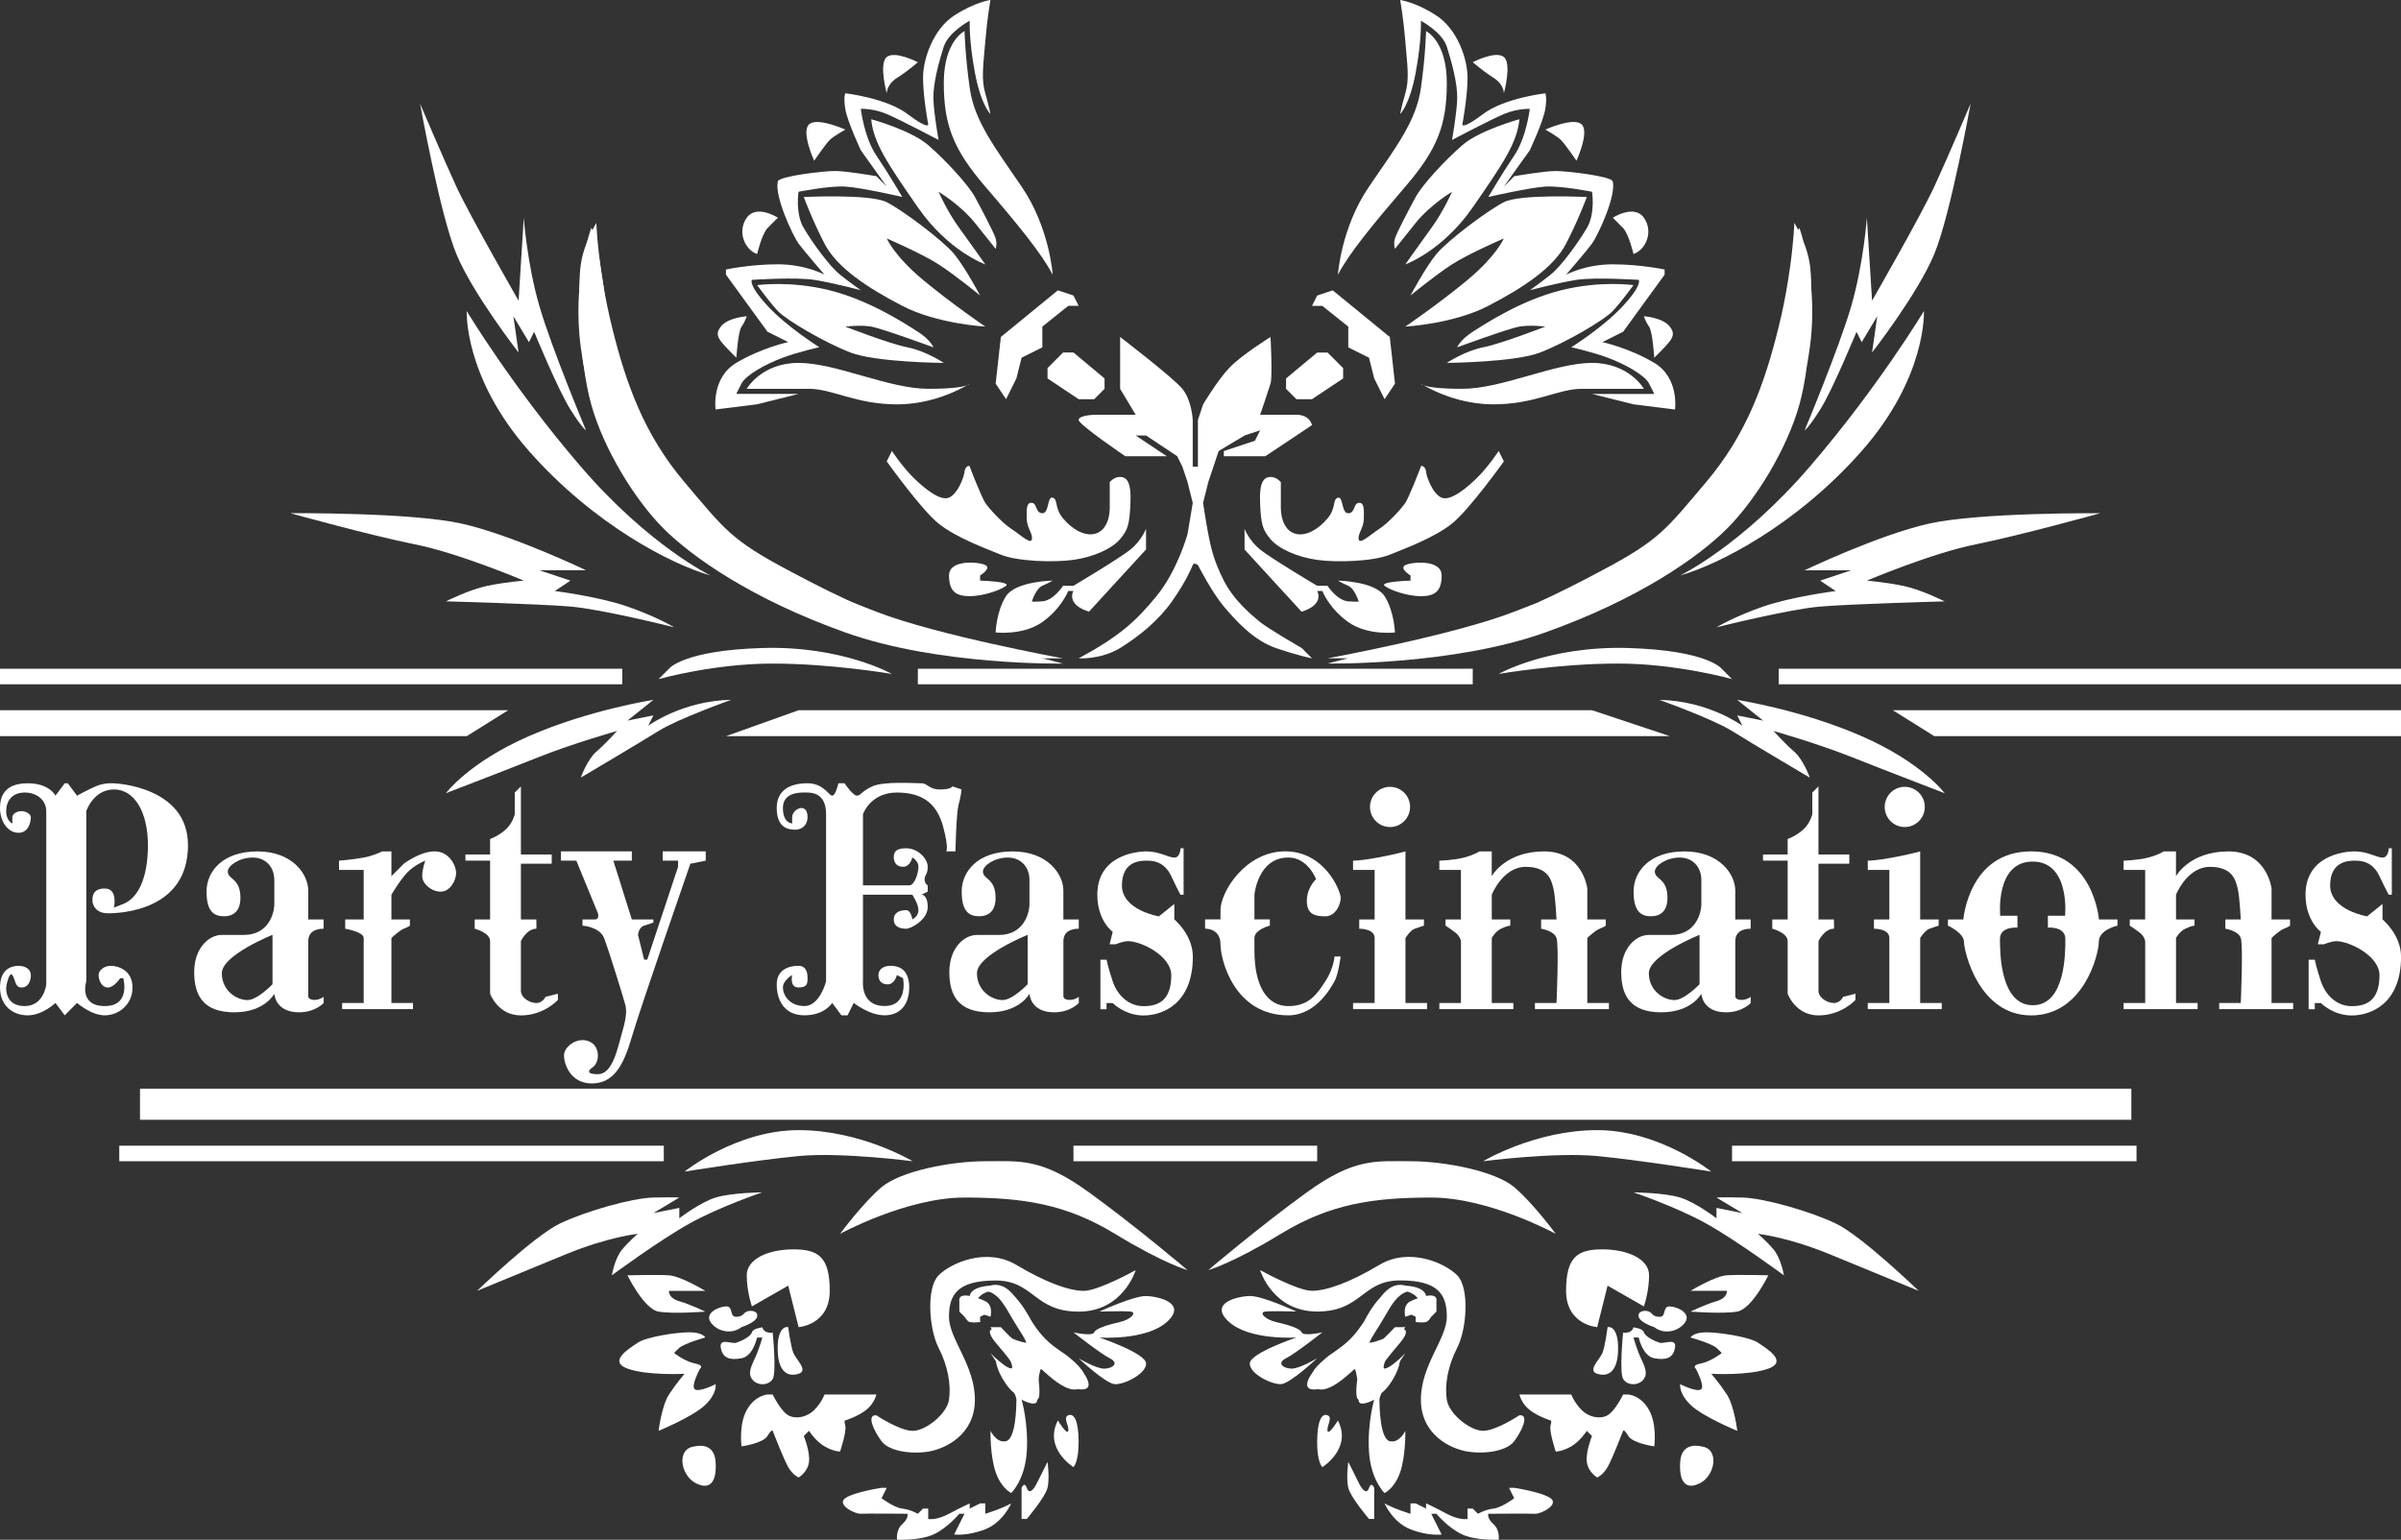 <?xml version="1.0" encoding="utf-8"?>
<!-- Generator: Adobe Illustrator 28.0.0, SVG Export Plug-In . SVG Version: 6.00 Build 0)  -->
<svg version="1.1" id="Layer_1" xmlns="http://www.w3.org/2000/svg" xmlns:xlink="http://www.w3.org/1999/xlink" x="0px" y="0px"
	 viewBox="0 0 800 513.2" style="enable-background:new 0 0 800 513.2;" xml:space="preserve">
<rect x="0" y="0" width="800" height="513.2" fill="#333333" stroke="none"/>
<style type="text/css">
	.st0{fill:#FFFFFF;}
</style>
<g>
	<g id="bottom_flower">
		<g id="Shape_43">
			<path class="st0" d="M266.09,376.67c-20.78,0-38.01,13.82-38.01,13.82s23.73-3.82,38.01-5.18c14.28-1.36,38.01,1.73,38.01,1.73
				S286.87,376.67,266.09,376.67z"/>
		</g>
		<g id="Shape_44">
			<path class="st0" d="M238.44,399.14c-5.23,1.62-12.1,6.91-12.1,6.91v-3.46l-8.64,1.73l8.64-5.18c0,0-1.47-0.17-8.64,0
				c-7.17,0.17-22.46,4.52-31.1,8.64c-8.64,4.11-27.65,22.46-27.65,22.46s14.96-6.16,29.37-12.1c14.41-5.94,24.19-6.91,24.19-6.91
				s-2.64,2.19-5.18,5.18s-3.46,8.64-3.46,8.64s15.76-11.63,25.92-17.28c10.16-5.64,24.19-10.37,24.19-10.37
				S243.68,397.52,238.44,399.14z"/>
		</g>
		<g id="Shape_45">
			<path class="st0" d="M264.36,416.41c-8.21,0-15.55,3.11-15.55,8.64c0,5.53,1.73,10.37,1.73,10.37l12.09-6.91l3.46,13.82
				c0,0,10.37-0.7,10.37-12.1S272.58,416.41,264.36,416.41z"/>
		</g>
		<g id="Shape_46">
			<path class="st0" d="M222.89,430.24h12.1c0,0-8.12-4.93-12.1-5.18c-3.97-0.25-13.82,0-13.82,0s5.46,11.25,10.37,12.1
				c4.9,0.85,15.55,0,15.55,0s-4.82-2.34-8.64-3.46C222.53,432.58,222.89,430.24,222.89,430.24z"/>
		</g>
		<g id="Shape_47">
			<path class="st0" d="M238.44,461.34c0,0-5.42,2.76-6.91,1.73c-1.49-1.04,1.73-6.91,1.73-6.91s1.55-1.11-1.73-1.73
				c-3.28-0.61-6.91-3.46-6.91-3.46s0.04-0.21,1.73-1.73c1.69-1.52,8.64-3.46,8.64-3.46s-0.77-1.7-5.18-1.73
				c-4.41-0.03-14.41,1.52-17.28,3.46s-10.07,6.23-3.46,8.64c6.62,2.41,19.01,1.73,19.01,1.73s-2.72,3.13-5.18,6.91
				c-2.46,3.78-3.46,12.1-3.46,12.1s11.49-4.72,15.55-8.64C239.05,464.33,238.44,461.34,238.44,461.34z"/>
		</g>
		<g id="Shape_48">
			<path class="st0" d="M238.44,487.26c-0.45-7.02-6.91-5.18-6.91-5.18c-6.27,0.6-4.78,9.41,0,12.09
				C236.32,496.85,238.9,494.27,238.44,487.26z"/>
		</g>
		<g id="Shape_49">
			<path class="st0" d="M274.73,464.79c0,0-1.05,2.79-3.46,5.18c-2.4,2.39-6.11,3.16-8.64,1.73c-2.53-1.43-5.18-6.91-5.18-6.91
				h-1.73c0,0-4.17,0.21-6.91,5.18s-1.73,12.1-1.73,12.1s7.14-0.99,8.64-3.46c1.5-2.47,1.73-1.73,1.73-1.73s3.63,9.39,5.18,12.1
				c1.56,2.7,3.46,3.46,3.46,3.46s3.04-1.75,3.46-5.18c0.42-3.44-1.73-8.64-1.73-8.64l1.73-1.73c0,0,2.18,3.44,5.18,5.18
				c3,1.75,5.18,1.73,5.18,1.73s2.25-6.74,1.73-8.64c-0.52-1.9,0-1.73,0-1.73s4.09-1.26,6.91-3.46c2.82-2.19,3.46-5.18,3.46-5.18
				H274.73z"/>
		</g>
		<g id="Shape_50">
			<path class="st0" d="M264.36,450.97c-0.91-2.17-1.73-8.64-1.73-8.64c-1.97-0.35-3.86,2.11-3.46,8.64
				c0.4,6.52,3.54,7.97,6.91,6.91C269.46,456.82,265.27,453.15,264.36,450.97z"/>
		</g>
		<g id="Shape_51">
			<path class="st0" d="M253.99,442.35c0-0.01,0.01-0.01,0.01-0.02C253.98,442.3,253.98,442.32,253.99,442.35z M257.45,444.06
				c0,0-0.18,0.39-1.73,0c-1.32-0.33-1.71-1.5-1.74-1.71c-0.12,0.19-3,0.29-3.45,1.71c-0.46,1.47-3.59,2.94-5.18,3.46
				c-1.59,0.52-5.83-1.79-5.18,1.73c0.65,3.52,3.06,4.13,6.91,3.46c3.85-0.68,5.18-6.91,5.18-6.91H254c0,0-0.56,2.14-1.73,5.18
				c-1.17,3.05-3.47,6.23-1.73,8.64c1.74,2.41,5.57,2.23,6.91,0C258.8,457.38,257.45,444.06,257.45,444.06z"/>
		</g>
		<g id="Shape_52">
			<path class="st0" d="M248.81,437.15c-1.29,0.57-0.99,1.61-3.46,1.73c-2.47,0.12-0.85-3.55-3.46-3.46
				c-2.61,0.1-7.06,2.27-5.18,5.18c1.88,2.91,6.77,4.51,10.37,1.73c0,0,4.71-1.49,5.18-3.46S250.1,436.58,248.81,437.15z"/>
		</g>
		<g id="Shape_53">
			<path class="st0" d="M362.85,397.41c-15.92-11.53-22.86-10.37-34.56-10.37c-11.69,0-28.29,3.35-34.56,8.64
				c-6.26,5.29-13.82,15.55-13.82,15.55s22.1-12.09,41.47-12.09c19.36,0,33.76,2.13,50.11,12.09c16.34,9.96,24.19,12.1,24.19,12.1
				S378.77,408.94,362.85,397.41z"/>
		</g>
		<g id="Shape_54">
			<path class="st0" d="M361.12,430.24c-4.83,0-12.53-2.71-22.46-8.64c-9.93-5.93-21.76-0.71-25.92,3.46
				c-4.16,4.16-3.24,17.87,0,24.19c3.24,6.32,4.16,12.55,3.46,17.28c-0.7,4.73-7.75,10.37-12.1,10.37s-12.1-5.18-12.1-5.18
				c-3.47-0.3-0.76,5.33,1.73,8.64c2.49,3.31,9.73,4.39,15.55,3.46c5.82-0.93,15.55-5.71,15.55-17.28c0-11.57-8.64-20.28-8.64-27.65
				c0-7.37,2.82-12.1,15.55-12.1c12.74,0,12.77,10.37,27.65,10.37s19.01-13.82,19.01-13.82S365.95,430.24,361.12,430.24z"/>
		</g>
		<g id="Shape_55">
			<path class="st0" d="M328.29,433.69c-2.79-1.33-7.73-3.02-8.64,0v3.46l1.73,1.73l1.73,1.73h3.46l-1.73-3.46l5.18,1.73
				C330.02,438.88,331.08,435.02,328.29,433.69z"/>
		</g>
		<g id="Shape_56">
			<path class="st0" d="M354.21,450.97c-2.99-2.22-6.07-3.82-10.37-10.37c-4.3-6.55-6.72-10.96-10.37-12.09
				c-3.65-1.14-6.91,1.73-6.91,1.73c5.13-0.6,7.69,3.94,10.37,8.64c2.68,4.7,6.08,8.88,5.18,10.37c-0.89,1.49-8.64-6.91-8.64-6.91
				h-3.46c0,0,2.12,3.46,3.46,5.18c1.33,1.72,4.85,8.54,3.46,8.64c-1.4,0.1-5.18-3.46-5.18-3.46s-0.21,3.36,3.46,8.64
				c3.66,5.28,8.71,5.73,10.37,5.18c1.66-0.55,0.15-8.66,0-10.37c-0.15-1.71,1.66,0.66,5.18,3.46c3.52,2.8,8.1,5.35,10.37,1.73
				C363.39,457.72,357.2,453.19,354.21,450.97z"/>
		</g>
		<g id="Shape_57">
			<path class="st0" d="M381.86,431.97c-4.17-0.09-15.55,5.18-15.55,5.18s8.1-0.26,10.37,0c2.27,0.26,0.14,2.61-3.46,3.46
				c-3.6,0.85-8.02,2.02-8.64,3.46c-0.62,1.44-6.91,0-6.91,0s8.89,7.02,12.1,8.64c3.21,1.62,1.02,3.36-1.73,3.46
				c-2.75,0.1-8.64-3.46-8.64-3.46s8.97,8.49,12.1,8.64c3.12,0.15,10.46-3.47,10.37-6.91c-0.09-3.44-15.55-8.64-15.55-8.64
				s15.49,1.06,22.46-5.18C395.74,434.36,386.02,432.06,381.86,431.97z"/>
		</g>
		<g id="Shape_58">
			<path class="st0" d="M354.21,450.97c-4.56-2.76-8.18-6.2-10.37-10.37c-2.19-4.17-6.89-12.48-13.82-12.09
				c-6.93,0.38-6.91,3.46-6.91,3.46s-3.87-1.02-3.46,1.73c0.42,2.74,1.97,6.55,3.46,6.91s3.46,0,3.46,0v-1.73l3.46-1.73l-5.18-3.46
				l1.73-1.73c0,0,3.72-3.57,6.91,0c3.19,3.57,9.86,15.46,8.64,15.55c-1.22,0.09-5.95-1.42-8.64-3.46s-5.74-1.31-1.73,3.46
				c4.02,4.77,7.71,9.04,5.18,8.64c-2.52-0.4-6.91-5.18-6.91-5.18s8.67,12.89,8.64,15.55c-0.03,2.66-0.24,13.06-3.46,13.82
				c-3.21,0.76-5.18-3.46-5.18-3.46s-0.18,8.33,1.73,13.82s5.18,6.91,5.18,6.91s4.59-4.34,5.18-13.82
				c0.59-9.48-1.73-17.28-1.73-17.28s5.33,2.92,5.18,0c-0.15-2.92,0.74-11.63,1.73-10.37c0.99,1.26,9,7.58,13.82,6.91
				S358.77,453.74,354.21,450.97z"/>
		</g>
		<g id="Shape_59">
			<path class="st0" d="M355.94,471.71c-1.86,0.71,0.35,3.52,0,5.18c-0.35,1.67-3.46-3.46-3.46-3.46
				c-4.83,9.36,5.18,15.55,5.18,15.55s1.79-1.54,1.73-8.64C359.33,473.24,357.8,471,355.94,471.71z"/>
		</g>
		<g id="Shape_60">
			<path class="st0" d="M349.03,487.26c0,0-2.25,4.43-3.46,6.91c-1.2,2.49-2.69,3.99-3.46,1.73c-0.77-2.26-1.73,0-1.73,0v10.37h1.73
				c0,0,6.14-7.2,6.91-10.37C349.8,492.73,349.03,487.26,349.03,487.26z"/>
		</g>
		<g id="Shape_61">
			<path class="st0" d="M328.29,504.54v-3.46h-1.73l-3.46,1.73v-1.73c0,0-2.59,1.16-6.91,3.46c-4.32,2.3-6.91,1.73-6.91,1.73v-3.46
				h-1.73l-1.73,1.73c0,0-2.36-1.39-5.18-1.73c-2.82-0.34-6.91-3.46-6.91-3.46l1.73-3.46h-1.73c0,0-9.13,1.36-12.1,3.46
				c-2.96,2.09,3.11,5.3,5.18,5.18c2.07-0.12,15.55,0,15.55,0s0.49,1.48-1.73,3.46s-1.73,5.18-1.73,5.18s7.42,0.38,12.1-1.73
				c4.68-2.11,8.64-6.91,8.64-6.91h1.73l-3.46,6.91c0,0,4.41,0.6,10.37-1.73c5.96-2.33,8.64-8.64,8.64-8.64
				C333.76,502.89,328.29,504.54,328.29,504.54z"/>
		</g>
		<g id="Right_Flower">
			<path class="st0" d="M532.18,385.31c14.28,1.36,38.01,5.18,38.01,5.18s-17.23-13.82-38.01-13.82
				c-20.78,0-38.01,10.37-38.01,10.37S517.9,383.95,532.18,385.31z M639.31,430.24c0,0-19.01-18.35-27.65-22.46
				c-8.64-4.11-23.93-8.47-31.1-8.64c-7.17-0.17-8.64,0-8.64,0l8.64,5.18l-8.64-1.73v3.46c0,0-6.86-5.29-12.1-6.91
				c-5.23-1.62-15.55-1.73-15.55-1.73s14.03,4.72,24.19,10.37c10.16,5.64,25.92,17.28,25.92,17.28s-0.91-5.64-3.46-8.64
				s-5.18-5.18-5.18-5.18s9.78,0.97,24.19,6.91C624.35,424.08,639.31,430.24,639.31,430.24z M533.91,416.41
				c-8.21,0-12.1,2.43-12.1,13.82s10.37,12.1,10.37,12.1l3.46-13.82l12.09,6.91c0,0,1.73-4.83,1.73-10.37
				C549.46,419.52,542.12,416.41,533.91,416.41z M571.92,433.69c-3.81,1.12-8.64,3.46-8.64,3.46s10.65,0.85,15.55,0
				c4.9-0.85,10.37-12.1,10.37-12.1s-9.85-0.25-13.82,0c-3.97,0.25-12.1,5.18-12.1,5.18h12.1
				C575.38,430.24,575.74,432.58,571.92,433.69z M585.75,447.52c-2.87-1.93-12.87-3.48-17.28-3.46c-4.41,0.03-5.18,1.73-5.18,1.73
				s6.95,1.94,8.64,3.46c1.69,1.52,1.73,1.73,1.73,1.73s-3.63,2.84-6.91,3.46c-3.28,0.61-1.73,1.73-1.73,1.73s3.22,5.88,1.73,6.91
				s-6.91-1.73-6.91-1.73s-0.6,2.99,3.46,6.91c4.06,3.92,15.55,8.64,15.55,8.64s-0.99-8.32-3.46-12.1
				c-2.46-3.78-5.18-6.91-5.18-6.91s12.39,0.68,19.01-1.73S588.62,449.45,585.75,447.52z M566.74,482.07c0,0-6.46-1.83-6.91,5.18
				c-0.45,7.02,2.13,9.59,6.91,6.91C571.52,491.49,573.01,482.67,566.74,482.07z M542.55,464.79h-1.73c0,0-2.66,5.48-5.18,6.91
				c-2.53,1.43-6.24,0.66-8.64-1.73c-2.4-2.39-3.46-5.18-3.46-5.18h-17.28c0,0,0.63,2.99,3.46,5.18c2.82,2.19,6.91,3.46,6.91,3.46
				s0.52-0.17,0,1.73c-0.52,1.9,1.73,8.64,1.73,8.64s2.18,0.02,5.18-1.73c3-1.75,5.18-5.18,5.18-5.18l1.73,1.73
				c0,0-2.15,5.2-1.73,8.64c0.42,3.44,3.46,5.18,3.46,5.18s1.9-0.76,3.46-3.46c1.55-2.7,5.18-12.1,5.18-12.1s0.23-0.74,1.73,1.73
				c1.5,2.47,8.64,3.46,8.64,3.46s1.02-7.12-1.73-12.1C546.72,465,542.55,464.79,542.55,464.79z M535.64,442.33
				c0,0-0.82,6.47-1.73,8.64c-0.91,2.17-5.1,5.85-1.73,6.91c3.37,1.06,6.51-0.39,6.91-6.91
				C539.5,444.45,537.61,441.98,535.64,442.33z M544.28,442.33c0,0.01,0.01,0.01,0.01,0.02
				C544.29,442.32,544.29,442.3,544.28,442.33z M552.92,447.52c-1.59-0.52-4.72-1.99-5.18-3.46c-0.45-1.42-3.32-1.52-3.45-1.71
				c-0.03,0.21-0.42,1.38-1.74,1.71c-1.54,0.39-1.73,0-1.73,0s-1.34,13.32,0,15.55c1.34,2.23,5.17,2.41,6.91,0
				c1.74-2.41-0.56-5.59-1.73-8.64c-1.17-3.05-1.73-5.18-1.73-5.18H546c0,0,1.33,6.23,5.18,6.91c3.85,0.68,6.26,0.07,6.91-3.46
				C558.75,445.72,554.51,448.03,552.92,447.52z M546,438.88c0.48,1.97,5.18,3.46,5.18,3.46c3.6,2.78,8.49,1.19,10.37-1.73
				c1.88-2.91-2.57-5.09-5.18-5.18c-2.61-0.1-0.99,3.58-3.46,3.46c-2.47-0.12-2.17-1.16-3.46-1.73
				C548.17,436.58,545.53,436.91,546,438.88z M476.89,399.14c19.36,0,41.47,12.09,41.47,12.09s-7.56-10.26-13.82-15.55
				c-6.26-5.29-22.86-8.64-34.56-8.64c-11.69,0-18.64-1.16-34.56,10.37c-15.92,11.53-32.83,25.92-32.83,25.92s7.85-2.13,24.19-12.1
				S457.53,399.14,476.89,399.14z M488.98,483.8c5.82,0.93,13.06-0.14,15.55-3.46c2.49-3.31,5.2-8.94,1.73-8.64
				c0,0-7.75,5.18-12.1,5.18s-11.39-5.64-12.1-10.37s0.22-10.96,3.46-17.28c3.24-6.32,4.16-20.03,0-24.19
				c-4.16-4.16-15.98-9.39-25.92-3.46c-9.93,5.93-17.63,8.64-22.46,8.64c-4.83,0-17.28-6.91-17.28-6.91s4.13,13.82,19.01,13.82
				c14.88,0,14.91-10.37,27.65-10.37c12.74,0,15.55,4.73,15.55,12.1c0,7.37-8.64,16.08-8.64,27.65
				C473.43,478.09,483.17,482.87,488.98,483.8z M430.24,456.16c-2.75-0.1-4.94-1.83-1.73-3.46c3.21-1.62,12.1-8.64,12.1-8.64
				s-6.29,1.44-6.91,0c-0.62-1.44-5.04-2.61-8.64-3.46c-3.6-0.85-5.73-3.2-3.46-3.46c2.27-0.26,10.37,0,10.37,0
				s-11.38-5.28-15.55-5.18c-4.17,0.09-13.88,2.39-6.91,8.64c6.97,6.25,22.46,5.18,22.46,5.18s-15.46,5.2-15.55,8.64
				c-0.09,3.44,7.24,7.06,10.37,6.91c3.12-0.15,12.09-8.64,12.09-8.64S432.98,456.25,430.24,456.16z M466.52,490.71
				c1.9-5.49,1.73-13.82,1.73-13.82s-1.97,4.22-5.18,3.46c-3.21-0.76-3.43-11.16-3.46-13.82c0-0.46,0.26-1.24,0.69-2.21
				c0.96-0.76,1.9-1.73,2.77-2.98c2.47-3.56,3.18-6.24,3.38-7.61c1.05-1.64,1.8-2.75,1.8-2.75s-0.72,0.78-1.73,1.73v0
				c0,0-1.35,1.26-2.73,2.26c-0.87,0.61-1.74,1.08-2.45,1.19c-0.54-0.04-0.35-1.07,0.16-2.42c1.11-1.61,3.02-3.85,5.02-6.22
				c2.34-2.78,2.27-4.18,1.28-4.46c0.27-0.44,0.45-0.72,0.45-0.72h-3.46c0,0-1.81,1.96-3.77,3.82c-2,0.85-3.94,1.37-4.75,1.37
				c0.76-2.03,3.11-5.19,5.07-8.64c2.13-3.75,4.19-7.38,7.53-8.4c1.63,0.34,2.83,1.49,2.83,1.49l0.72,0.72
				c-0.89,0.3-1.74,0.66-2.45,1c-2.79,1.33-1.73,5.18-1.73,5.18l2.07-0.69l1.38,0.69v1.73c0,0,1.97,0.36,3.46,0
				c0.57-0.14,1.14-0.77,1.66-1.66l0.07-0.07l1.73-1.73v-3.46c0.42-2.74-3.46-1.73-3.46-1.73s0.01-3-6.69-3.44
				c-1.08-0.31-2.36-0.43-3.68-0.02c-1.85,0.58-3.38,2-5.01,4.11c-2.43,2.59-4.23,5.84-5.36,7.99c-4.3,6.55-7.38,8.15-10.37,10.37
				c-1,0.61-2.13,1.5-3.23,2.53c-1.4,1.2-2.74,2.57-3.51,3.97c-1.94,2.72-2.69,5.25-0.17,5.6c0.64,0.09,1.34,0.05,2.07-0.08
				c2.41,0.69,5.65-1.27,8.3-3.38c1.72-1.37,3.04-2.64,3.91-3.37c0.31,0.5,0.59,1.82,0.82,3.4c-0.36,2.92-0.63,6.52,0.46,6.88
				c-0.15,2.92,5.18,0,5.18,0s-2.32,7.8-1.73,17.28c0.59,9.48,5.18,13.82,5.18,13.82S464.62,496.2,466.52,490.71z M442.33,476.89
				c-0.35-1.67,1.86-4.47,0-5.18c-1.86-0.71-3.39,1.54-3.46,8.64c-0.07,7.1,1.73,8.64,1.73,8.64s10.01-6.19,5.18-15.55
				C445.79,473.43,442.68,478.56,442.33,476.89z M456.16,495.9c-0.77,2.26-2.25,0.76-3.46-1.73c-1.2-2.49-3.46-6.91-3.46-6.91
				s-0.77,5.47,0,8.64c0.77,3.17,6.91,10.37,6.91,10.37h1.73V495.9C457.88,495.9,456.92,493.64,456.16,495.9z M516.63,499.35
				c-2.96-2.09-12.1-3.46-12.1-3.46h-1.73l1.73,3.46c0,0-4.09,3.12-6.91,3.46c-2.82,0.34-5.18,1.73-5.18,1.73l-1.73-1.73h-1.73v3.46
				c0,0-2.59,0.57-6.91-1.73c-4.32-2.3-6.91-3.46-6.91-3.46v1.73l-3.46-1.73h-1.73v3.46c0,0-5.47-1.64-8.64-3.46
				c0,0,2.68,6.31,8.64,8.64c5.96,2.33,10.37,1.73,10.37,1.73l-3.46-6.91h1.73c0,0,3.96,4.8,8.64,6.91
				c4.68,2.11,12.1,1.73,12.1,1.73s0.49-3.2-1.73-5.18s-1.73-3.46-1.73-3.46s13.48-0.12,15.55,0
				C513.52,504.65,519.59,501.45,516.63,499.35z"/>
		</g>
		<g id="Bottom_Bar">
			<rect x="46.65" y="362.85" class="st0" width="663.5" height="10.37"/>
		</g>
		<g id="Bar">
			<rect x="357.67" y="381.86" class="st0" width="81.21" height="5.18"/>
		</g>
		<g id="Bar_1_">
			<rect x="39.74" y="381.86" class="st0" width="181.43" height="5.18"/>
		</g>
		<g id="Bar_2_">
			<rect x="577.11" y="381.86" class="st0" width="134.77" height="5.18"/>
		</g>
	</g>
	<g id="Party_Fascinations_1_">
		<g id="s">
			<path class="st0" d="M793.84,306.45v-5.16l-5.13,4.13c0,0-12.32-2.03-12.32-10.31c0-8.28,6.43-8.25,8.22-8.25
				c1.78,0,5.8,0.02,8.22,5.16c2.41,5.14,3.08,6.19,3.08,6.19h1.03v-15.47h-1.03c0,0-0.06,3.09-2.05,3.09s-4.97-2.06-9.24-2.06
				c-4.27,0-16.43,1.77-16.43,14.44c0,8.75,5.13,12.38,5.13,12.38l-1.03,4.13h2.05c0,0,2.41-1.03,4.11-1.03
				c4.36,0,14.38,4.91,14.38,11.35c0,8.27-4.11,10.31-9.24,10.31c-5.13,0-8.77-3.81-10.27-8.25c-1.5-4.45-2.05-7.22-2.05-7.22h-2.05
				v16.5h2.05v-2.06h2.05c0,0,4.01,4.13,10.27,4.13c6.26,0,16.43-3.8,16.43-19.6C800,311.46,793.84,306.45,793.84,306.45z"/>
		</g>
		<g id="n">
			<path class="st0" d="M756.87,334.3v-21.66c0,0,2.36-2.37,4.11-3.09s2.05-1.03,2.05-1.03v-2.06h-6.16v-10.31
				c0,0-1.39-12.38-14.38-12.38c-12.98,0-17.46,8.25-17.46,8.25v-8.25h-4.11c0,0-1.71,1.17-5.13,2.06
				c-3.42,0.89-8.22,1.03-8.22,1.03v3.09h7.19v16.5h-5.13v2.06c0,0,3.28,2.13,4.11,3.09c0.82,0.97,1.03,2.06,1.03,2.06v20.63h-7.19
				v2.06h24.65v-2.06h-7.19v-21.66c0,0,1.12-2.13,3.08-3.09c1.96-0.97,3.08-1.03,3.08-1.03v-2.06h-6.16v-8.25
				c0,0,3.66-9.28,11.3-9.28c7.63,0,8.58,4.57,9.24,7.22c0.67,2.65,1.03,10.31,1.03,10.31h-5.13v3.09c0,0,4.28,0.63,5.13,3.09
				c0.86,2.46,0,21.66,0,21.66h-7.19v2.06h24.65v-2.06H756.87z"/>
		</g>
		<path id="o" class="st0" d="M699.36,306.45c0,0-1.77-22.69-22.59-22.69s-22.59,22.69-22.59,22.69h-5.14v2.06
			c0,0,5.36,2.42,5.36,5.48c0,3.06,4.88,24.44,22.37,24.44c17.49,0,22.54-20.36,22.54-24.49c0-4.13,6.22-5.42,6.22-5.42v-2.06
			H699.36z M677.33,335.04c-10.95,0-10.95-17.81-10.95-22.09c0-4.28,5.82-3.78,5.82-3.78v-3.95h-5.74c0,0-1.76-18.06,10.81-18.06
			c12.58,0,10.81,18.06,10.81,18.06h-5.74v3.95c0,0,5.82-0.5,5.82,3.78C688.18,317.23,688.28,335.04,677.33,335.04z"/>
		<g id="i_3_">
			<g id="i">
				<path class="st0" d="M639.79,334.3v-21.66c0,0,1.57-2.54,3.08-3.09c1.51-0.56,3.08-1.03,3.08-1.03v-2.06h-6.16v-22.69
					c0,0-3.58,1.01-9.24,2.06s-8.22,1.03-8.22,1.03v3.09h7.19v16.5h-5.13v3.09c0,0,5.13-0.1,5.13,3.09s0,21.66,0,21.66h-7.19v2.06
					h24.65v-2.06H639.79z"/>
			</g>
			<g id="dot">
				<ellipse class="st0" cx="634.65" cy="268.95" rx="6.68" ry="6.7"/>
			</g>
		</g>
		<g id="t">
			<path class="st0" d="M614.12,332.24c0,0-0.93,2.06-3.08,2.06c-2.15,0-5.13-1.7-5.13-4.13c0-2.43,0-16.5,0-16.5
				s1.92-4.13,5.13-4.13c0.12,0,0-3.09,0-3.09h-5.13v-18.57h10.27v-3.09H605.9V262.1l-2.05,2.06v7.22c0,0-0.64,2.98-3.08,5.16
				c-2.44,2.18-5.13,3.09-5.13,3.09v5.16h-8.22v2.06h8.22v19.6h-5.13v3.09c0,0,5.13,1.31,5.13,4.13c0,2.82,0,17.54,0,17.54
				s2.57,7.22,10.27,7.22s12.32-5.16,12.32-5.16v-2.06L614.12,332.24z"/>
		</g>
		<path id="a_2_" class="st0" d="M583.31,309.55v-3.1h-5.13c0,0,0-4.15,0-9.64c0-5.49-5.32-13.04-16.89-13.04s-16.99,6.6-16.99,13.4
			s2.62,8.22,5.84,8.22c3.22,0,5.45-1.83,5.45-6.16c0-6.6-4.21-6.06-4.21-8.75c0-2.03,3.92-4.66,8.31-4.66s7.19,3.23,7.19,7.47
			c0,4.24,0,4.86,0,8.01s-1.96,10.31-10.13,10.31c-8.17,0-2.96,0-7.36,0c-4.4,0-9.21,4.48-9.21,12.38c0,7.9,3.15,13.41,13.35,13.41
			c10.2,0,13.35-6.19,13.35-6.19s0.25,6.19,8.22,6.19c5.46,0,8.22-3.1,8.22-3.1v-2.06c0,0-1.25,1.03-3.08,1.03
			c-1.83,0-2.05-1.03-2.05-1.03s0-15.49,0-18.57C578.18,309.22,583.31,309.55,583.31,309.55z M566.28,328.03
			c0,0-4.99,5.29-8.37,5.29c-3.38,0-8.52-2.94-8.52-8.96c0-6.02,16.89-12.78,16.89-12.78V328.03z"/>
		<g id="n_1_">
			<path class="st0" d="M528.88,334.3v-21.66c0,0,2.36-2.37,4.11-3.09c1.75-0.72,2.05-1.03,2.05-1.03v-2.06h-6.16v-10.31
				c0,0-1.39-12.38-14.38-12.38s-17.46,8.25-17.46,8.25v-8.25h-4.11c0,0-1.71,1.17-5.13,2.06c-3.42,0.89-8.22,1.03-8.22,1.03v3.09
				h7.19v16.5h-5.13v2.06c0,0,3.28,2.13,4.11,3.09c0.82,0.97,1.03,2.06,1.03,2.06v20.63h-7.19v2.06h24.65v-2.06h-7.19v-21.66
				c0,0,1.12-2.13,3.08-3.09c1.96-0.97,3.08-1.03,3.08-1.03v-2.06h-6.16v-8.25c0,0,3.66-9.28,11.3-9.28c7.63,0,8.58,4.57,9.24,7.22
				c0.67,2.65,1.03,10.31,1.03,10.31h-5.13v3.09c0,0,4.28,0.63,5.13,3.09c0.86,2.46,0,21.66,0,21.66h-7.19v2.06h24.65v-2.06H528.88z
				"/>
		</g>
		<g id="i_2_">
			<g id="i_copy_2">
				<path class="st0" d="M468.29,334.3v-21.66c0,0,1.57-2.54,3.08-3.09c1.51-0.56,3.08-1.03,3.08-1.03v-2.06h-6.16v-22.69
					c0,0-3.58,1.01-9.24,2.06c-5.66,1.06-8.22,1.03-8.22,1.03v3.09h7.19v16.5h-5.13v3.09c0,0,5.13-0.1,5.13,3.09s0,21.66,0,21.66
					h-7.19v2.06h24.65v-2.06H468.29z"/>
			</g>
			<g id="dot_copy_2">
				<ellipse class="st0" cx="463.15" cy="268.95" rx="6.68" ry="6.7"/>
			</g>
		</g>
		<g id="c">
			<path class="st0" d="M441.59,327.08c-2.78,4.26-5.46,8.25-12.32,8.25s-11.3-6.2-11.3-18.57c0-1.03,0-1.33,0-4.13
				s5.13-4.13,5.13-4.13v-2.06h-5.13v-8.25c0,0,1.11-12.38,11.3-12.38c6.54,0,9.24,7.22,9.24,7.22s-3.08,2.74-3.08,7.22
				c0,4.48,2.69,5.16,6.16,5.16c3.47,0,5.13-4.03,5.13-6.19c0-2.16-5.26-15.47-18.49-15.47c-13.23,0-21.57,13.48-21.57,19.6
				c0,0.98,0,3.09,0,3.09h-5.13v3.09c0,0,5.13-0.22,5.13,5.16s4.69,23.72,22.59,23.72c9.14,0,14.12-9.08,15.4-11.35
				c1.28-2.27,2.05-8.25,2.05-8.25h-2.05C444.67,318.83,444.37,322.83,441.59,327.08z"/>
		</g>
		<g id="s_1_">
			<path class="st0" d="M391.27,306.45v-5.16l-5.13,4.13c0,0-12.32-2.03-12.32-10.31c0-8.28,6.43-8.25,8.22-8.25
				c1.78,0,5.8,0.02,8.22,5.16c2.41,5.14,3.08,6.19,3.08,6.19h1.03v-15.47h-1.03c0,0-0.06,3.09-2.05,3.09s-4.97-2.06-9.24-2.06
				c-4.27,0-16.43,1.77-16.43,14.44c0,8.75,5.13,12.38,5.13,12.38l-1.03,4.13h2.05c0,0,2.41-1.03,4.11-1.03
				c4.36,0,14.38,4.91,14.38,11.35c0,8.27-4.11,10.31-9.24,10.31c-5.13,0-8.77-3.81-10.27-8.25c-1.5-4.45-2.05-7.22-2.05-7.22h-2.05
				v16.5h2.05v-2.06h2.05c0,0,4.01,4.13,10.27,4.13s16.43-3.8,16.43-19.6C397.43,311.46,391.27,306.45,391.27,306.45z"/>
		</g>
		<path id="a_1_" class="st0" d="M359.44,309.55v-3.1h-5.13c0,0,0-4.15,0-9.64c0-5.49-5.32-13.04-16.89-13.04s-16.99,6.6-16.99,13.4
			c0,6.8,2.62,8.22,5.84,8.22s5.45-1.83,5.45-6.16c0-6.6-4.21-6.06-4.21-8.75c0-2.03,3.92-4.66,8.31-4.66
			c4.39,0,7.19,3.23,7.19,7.47c0,4.24,0,4.86,0,8.01s-1.96,10.31-10.13,10.31c-8.17,0-2.96,0-7.36,0c-4.4,0-9.21,4.48-9.21,12.38
			c0,7.9,3.15,13.41,13.35,13.41c10.2,0,13.35-6.19,13.35-6.19s0.25,6.19,8.22,6.19c5.46,0,8.22-3.1,8.22-3.1v-2.06
			c0,0-1.25,1.03-3.08,1.03c-1.83,0-2.05-1.03-2.05-1.03s0-15.49,0-18.57C354.3,309.22,359.44,309.55,359.44,309.55z M342.41,328.03
			c0,0-4.99,5.29-8.37,5.29s-8.52-2.94-8.52-8.96c0-6.02,16.89-12.78,16.89-12.78V328.03z"/>
		<g id="F">
			<path class="st0" d="M317.33,262.1c0,0-0.31,1.03-4.11,1.03s-4.06-2.06-6.16-2.06s-12.64-0.74-16.43,1.03
				c-3.79,1.77-3.8,3.09-5.13,3.09c-1.33,0-4.11-4.13-4.11-4.13h-2.05c0,0-0.9,4.13-2.05,4.13c-1.16,0-2.85-4.13-8.22-4.13
				c-5.37,0-10.27,1.95-10.27,8.25c0,6.3,3.44,7.22,6.16,7.22c2.72,0,4.11-2.03,4.11-4.13c0-2.1-0.77-3.09-2.05-3.09
				c-1.28,0-3.08,1.36-3.08,3.09c0,1.74,0,2.06,0,2.06s-3.08-0.04-3.08-5.16s5.36-5.16,7.19-5.16s7.19-0.36,7.19,7.22s0,55.7,0,55.7
				s-2.03,8.25-7.19,8.25s-7.19-3.82-7.19-6.19s3.08-4.13,3.08-4.13s-0.94,4.13,2.05,4.13s3.08-1.29,3.08-3.09
				c0-1.81-0.39-4.13-3.08-4.13c-2.69,0-7.19,1-7.19,6.19c0,5.19,2.46,10.31,9.24,10.31c6.79,0,9.24-4.13,9.24-4.13l3.08,4.13h2.05
				l2.05-4.13c0,0,5.17,4.13,10.27,4.13c5.1,0,8.22-3.48,8.22-9.28c0-5.8-3.2-7.22-6.16-7.22c-2.96,0-4.11,1.59-4.11,3.09
				c0,1.51,0.71,3.09,3.08,3.09s3.08-3.09,3.08-3.09l2.05,1.03c0,0,1.89,9.28-6.16,9.28s-7.19-8.25-7.19-8.25V298.2h16.43
				c0,0,2.05,3.04,2.05,5.16c0,2.12-2.05,3.09-2.05,3.09s-0.37-3.09-2.05-3.09c-1.68,0-4.11,0.48-4.11,3.09
				c0,2.62,2.38,3.09,4.11,3.09s7.19-3.03,7.19-7.22c0-4.19-2.05-4.13-2.05-4.13l2.05-1.03v-2.06c0,0-1.03-0.47-1.03-2.06
				c0-1.6,1.03-1.44,1.03-4.13s-3.23-6.19-7.19-6.19c-3.96,0-4.11,1.79-4.11,3.09s0.65,3.09,3.08,3.09c2.43,0,3.08-3.09,3.08-3.09
				s2.05,1.05,2.05,3.09c0,2.04-1.27,6.19-3.08,6.19c-1.81,0-15.4,0-15.4,0v-23.72c0,0,2.42-7.22,11.3-7.22
				c8.87,0,13.41,3.97,15.4,11.35s1.03,8.25,1.03,8.25h3.08c0,0,0.27-12.69,1.03-15.47c0.76-2.78,1.03-5.16,1.03-5.16L317.33,262.1z
				"/>
		</g>
		<g id="y">
			<path class="st0" d="M220.8,283.76v3.09h5.13v2.06l-10.27,30.94h-1.03l-2.05-8.25c0,0,0.18-2.51,2.05-3.09
				c1.87-0.59,3.08-1.03,3.08-1.03v-1.03h-7.19l-6.16-19.6h6.16v-3.09h-23.62v3.09h5.13l7.19,17.54c0,0,0.65,2.06-1.03,2.06
				c-1.68,0-4.11,0-4.11,0v2.06c0,0,5.7,0.36,7.19,4.13c1.49,3.77,7.12,22.04,7.19,22.69c0.07,0.66,0.64,2.63-1.03,8.25
				c-1.66,5.62-3.15,14.44-8.22,14.44c-5.06,0-2.05-2.06-2.05-2.06s2.05-1.09,2.05-4.13c0-3.04-2.05-5.16-5.13-5.16
				c-3.1,0-6.16,2.57-6.16,5.16s2.02,9.28,9.24,9.28c7.23,0,10.54-5.81,13.35-15.47c2.81-9.66,19.51-57.76,19.51-57.76l5.13-1.03
				v-3.09H220.8z"/>
		</g>
		<g id="t_1_">
			<path class="st0" d="M181.77,332.24c0,0-0.93,2.06-3.08,2.06s-5.13-1.7-5.13-4.13c0-2.43,0-16.5,0-16.5s1.92-4.13,5.13-4.13
				c0.12,0,0-3.09,0-3.09h-5.13v-18.57h10.27v-3.09h-10.27V262.1l-2.05,2.06v7.22c0,0-0.64,2.98-3.08,5.16
				c-2.44,2.18-5.13,3.09-5.13,3.09v5.16h-8.22v2.06h8.22v19.6h-5.13v3.09c0,0,5.13,1.31,5.13,4.13c0,2.82,0,17.54,0,17.54
				s2.57,7.22,10.27,7.22c7.7,0,12.32-5.16,12.32-5.16v-2.06L181.77,332.24z"/>
		</g>
		<g id="r">
			<path class="st0" d="M144.8,283.76c-4.89,0-10.27,4.13-10.27,4.13l-4.11,4.13v-8.25h-3.08c0,0-2.72,1.41-6.16,2.06
				c-3.44,0.65-8.22,1.03-8.22,1.03v3.09h8.22v16.5h-6.16v3.09c0,0,6.16,1.04,6.16,3.09s0,21.66,0,21.66h-7.19v2.06h23.62v-2.06
				h-7.19v-21.66c0,0,2.79-2.62,4.11-3.09c1.32-0.48,2.05-1.03,2.05-1.03v-2.06h-6.16v-8.25c0,0,3.57-6.08,6.16-8.25
				c2.59-2.17,5.13-3.09,5.13-3.09s-1.03,2.62-1.03,5.16c0,2.54,3.03,5.16,6.16,5.16c3.13,0,5.13-3.72,5.13-6.19
				C151.99,288.51,149.69,283.76,144.8,283.76z"/>
		</g>
		<path id="a" class="st0" d="M107.83,309.55v-3.1h-5.13c0,0,0-4.15,0-9.64c0-5.49-5.32-13.04-16.89-13.04s-16.99,6.6-16.99,13.4
			c0,6.8,2.62,8.22,5.84,8.22s5.45-1.83,5.45-6.16c0-6.6-4.21-6.06-4.21-8.75c0-2.03,3.92-4.66,8.31-4.66
			c4.39,0,7.19,3.23,7.19,7.47c0,4.24,0,4.86,0,8.01s-1.96,10.31-10.13,10.31s-2.96,0-7.36,0c-4.4,0-9.21,4.48-9.21,12.38
			c0,7.9,3.15,13.41,13.35,13.41c10.2,0,13.35-6.19,13.35-6.19s0.25,6.19,8.22,6.19c5.46,0,8.22-3.1,8.22-3.1v-2.06
			c0,0-1.25,1.03-3.08,1.03c-1.83,0-2.05-1.03-2.05-1.03s0-15.49,0-18.57C102.7,309.22,107.83,309.55,107.83,309.55z M90.8,328.03
			c0,0-4.99,5.29-8.37,5.29s-8.52-2.94-8.52-8.96c0-6.02,16.89-12.78,16.89-12.78V328.03z"/>
		<g id="P">
			<path class="st0" d="M38,302.33c0,0,1.33-6.19-3.08-6.19c-4.41,0-4.11,3.23-4.11,4.13c0,0.89,0.75,4.13,5.13,4.13
				s26.7-0.95,26.7-22.69c0-19.78-24.65-20.63-24.65-20.63s-3.04-0.34-6.16,1.03c-3.12,1.37-6.16,3.09-6.16,3.09l-3.08-4.13h-1.03
				l-3.08,4.13c0,0-1.91-4.13-9.24-4.13S0,264.98,0,269.32s2.53,8.25,6.16,8.25s4.11-4.12,4.11-5.16c0-1.03-1.54-2.06-3.08-2.06
				s-3.08,0.89-3.08,2.06c0,1.17,0,2.06,0,2.06s-2.05-0.83-2.05-4.13s1.9-6.19,6.16-6.19c4.26,0,7.19,2.71,7.19,6.19
				c0,3.48,0,57.76,0,57.76s-0.72,7.22-7.19,7.22c-6.46,0-6.16-5.69-6.16-6.19c0-0.5,1-5.55,2.05-4.13c1.05,1.43,0.8,4.13,3.08,4.13
				c2.28,0,3.08-2.21,3.08-4.13c0-1.92-1.73-3.09-4.11-3.09c-2.38,0-6.16,1.11-6.16,7.22c0,6.11,4.31,9.28,9.24,9.28
				s9.24-4.13,9.24-4.13l3.08,4.13l4.11-4.13c0,0,4.72,4.13,9.24,4.13c4.52,0,9.24-3.48,9.24-9.28c0-5.8-4.86-7.22-7.19-7.22
				c-2.32,0-4.11,1.5-4.11,3.09c0,1.59,0.97,4.13,3.08,4.13c2.11,0,4.11-3.09,4.11-3.09h1.03c0,0,2.64,9.28-6.16,9.28
				c-8.8,0-6.16-8.25-6.16-8.25v-56.73c0,0,2.36-7.22,9.24-7.22c6.88,0,11.3,7.67,11.3,18.57s-3.25,17.62-8.22,19.6
				C36.11,303.28,38,302.33,38,302.33z"/>
		</g>
	</g>
	<g id="top_flower">
		<g id="Right_1_">
			<path class="st0" d="M606.48,136.5c4.11-6.5,12.1-25.92,12.1-25.92l1.73,3.46l5.18-8.64l-1.73,12.1c0,0,15.25-19.58,20.73-32.83
				s12.1-50.11,12.1-50.11s-7.61,17.94-12.1,27.65c-4.48,9.71-20.73,38.01-20.73,38.01l-1.73-27.65c0,0-1.09,15.22-5.18,29.37
				c-4.1,14.16-15.55,41.47-15.55,41.47S602.37,143,606.48,136.5z M559.83,191.79c12.66-3.55,38.66-16.71,60.48-41.47
				c21.82-24.76,20.73-46.65,20.73-46.65s-15.2,25.32-38.01,51.84S559.83,191.79,559.83,191.79z M699.78,171.06
				c0,0-40.1-0.33-57.02,3.46c-16.92,3.78-41.47,15.55-41.47,15.55h15.55l-10.37,3.46l5.18,3.46c0,0-14.6,1.86-24.19,5.18
				c-9.59,3.32-15.55,6.91-15.55,6.91s23.98-6.01,34.56-6.91c10.58-0.9,41.47-1.73,41.47-1.73s-7.73-3.93-13.82-5.18
				c-6.09-1.25-12.09-1.73-12.09-1.73s21.48-9.13,36.29-12.1C673.12,178.46,699.78,171.06,699.78,171.06z M573.65,222.89
				c0,0-4.58-6.11-31.1-6.91c-26.53-0.8-43.2,8.64-43.2,8.64s20.04-3.46,39.74-3.46c19.7,0,38.01,5.18,38.01,5.18L573.65,222.89z
				 M620.3,245.36c-20.13-8.8-41.47-12.09-41.47-12.09l8.64,6.91l-8.64-1.73l1.73,3.46c0,0-11.22-8.34-27.65-8.64
				c0,0,17.74,6.32,24.19,10.37c6.45,4.04,25.92,15.55,25.92,15.55s-2.11-5.97-5.18-8.64c-3.08-2.67-6.91-6.91-6.91-6.91
				s14.47,4.09,25.92,8.64c11.45,4.55,31.1,12.1,31.1,12.1S640.43,254.15,620.3,245.36z M575.38,176.24
				c9.55-9.5,20.04-26.52,24.19-41.47c1.03-3.73,1.84-8.05,2.44-12.55c0.39-2.16,0.72-4.31,1.02-6.46
				c0.97-7.06,0.96-13.68,0.5-19.42c-0.05-3.52-0.23-6.4-0.5-8.22c-0.41-2.77-1.25-5.41-2.13-7.64c-0.74-2.84-1.32-4.46-1.32-4.46
				s-0.14,0.01-0.41,0.63c-0.76-1.48-1.31-2.36-1.31-2.36s-0.19,5.9-1.44,14.88c-0.24,1.48-0.49,3.13-0.75,4.96
				c-0.73,4.47-1.71,9.46-3,14.71c-4.68,19.04-10.76,35.95-24.19,51.84c-13.43,15.88-15.56,19.26-34.56,29.37
				c-7.97,4.24-15.1,7.86-21.94,10.93c-2.54,0.99-5.02,1.95-7.43,2.89c-20.16,7.86-62.2,15.55-62.2,15.55s2.64,0.02,6.78-0.01
				c-4.13,1.05-6.78,1.74-6.78,1.74s41.42,0.75,72.57-10.37S565.83,185.75,575.38,176.24z M449.24,207.34
				c6.42,4.55,15.55,3.46,15.55,3.46s-0.24-7.11-3.46-12.1c-3.22-4.99-15.55-5.18-15.55-5.18s1.32,0.8,3.46,1.73
				c2.14,0.93,3.46,5.18,3.46,5.18s0.29,0.27-3.46,0c-3.75-0.27-6.91-5.18-6.91-5.18h-3.46c0,0-15.3-9.11-19.01-12.09
				c-3.71-2.99-5.18-6.91-5.18-6.91v6.91l19.01,20.73c7.88-2.49,5.18-6.91,5.18-6.91h1.73C440.6,196.98,442.82,202.79,449.24,207.34
				z M461.34,195.25c1.77,1.43,7.61,3.46,12.1,3.46c4.49,0,6.91-1.49,6.91-6.91c0-5.42-9.9-4.55-12.1-3.46
				c-2.19,1.1,1.73,3.46,1.73,3.46v1.73C469.98,193.52,459.57,193.82,461.34,195.25z M423.33,179.7c2.64,3.15,8.81,5.98,15.55,6.91
				c6.74,0.93,18.71,0.5,24.19-1.73s14.95-5.74,20.73-10.37c5.78-4.63,17.28-20.73,17.28-20.73l-1.73-3.46c0,0-3.36,5.09-6.91,8.64
				c-3.55,3.55-9.07,8.18-12.1,6.91c-3.02-1.27-5.05-7.03-5.18-8.64s-1.53-2.35-1.73-1.73c-0.2,0.62-3.98,10.31-5.18,12.1
				c-1.2,1.79-5.41,6.52-8.64,8.64c-3.23,2.12-6.6,5.39-6.91,3.46c-0.31-1.93,1.67-3.61,1.73-6.91c0.06-3.3,0.07-5.38-1.73-5.18
				c-1.8,0.19-1.12,3.43-3.46,3.46c-2.34,0.03-1.59-5.71-3.46-5.18c-1.87,0.52-0.45,3.33-3.46,6.91c-3,3.58-6.96,5.89-10.37,5.18
				c-3.4-0.7-5.17-4.41-5.18-8.64c-0.01-4.23,0-8.64,0-8.64s-1.41-1.78-3.46-1.73c-2.04,0.06-3.77,1.37-3.46,8.64
				S420.68,176.54,423.33,179.7z M437.15,133.05l10.37-6.91v-3.46l-5.18-5.18h-3.46l-10.37,8.64v3.46l3.46,3.46H437.15z
				 M449.24,108.86v6.91l6.91,3.46l1.73,6.91l3.46,6.91l3.46-5.18l-1.73-15.55l-19.01-15.55l-5.18,1.73l-1.73,3.46h3.46
				L449.24,108.86z M474.33,128.41c-0.58-0.34-0.9-0.55-0.9-0.55S473.52,128.11,474.33,128.41z M527,129.59c7.88,0,20.73,0,20.73,0
				s-4.86-8.64-17.28-8.64s-30.01,8.64-43.2,8.64c-8.24,0-11.58-0.67-12.92-1.18c2.8,1.63,11.9,6.36,23.29,6.36
				C511.38,134.77,519.12,129.59,527,129.59z M466.52,38.01c0,0,3.14-2.87,5.18-13.82c2.05-10.95,1.73-17.28,1.73-17.28
				s7.08,3.78,8.64,8.64c1.56,4.86,3.59,12.23,3.46,17.28c-0.13,5.05-1.73,13.82-1.73,13.82s12.8-6.74,17.28-8.64
				s8.64-1.73,8.64-1.73s-1.12,9.55-5.18,15.55c-4.07,6-8.64,13.82-8.64,13.82s13.69-3.14,19.01-3.46s15.55,1.73,15.55,1.73
				s1.17,7.21-1.73,12.09c-2.89,4.88-8.51,12.7-12.1,15.55s-6.91,5.18-6.91,5.18s9.38-2.5,15.55-3.46c6.17-0.96,20.73,0,20.73,0
				s1.39,1.5-5.18,8.64c-6.57,7.14-17.28,13.82-17.28,13.82s6.62,1.44,12.1,3.46c5.47,2.02,12.3,5.7,13.82,8.64
				c1.53,2.94,1.73,3.46,1.73,3.46h-20.73l13.82,3.46l13.82,1.73c0,0,1.5-10.54-6.91-15.55c-8.41-5.01-17.28-6.91-17.28-6.91
				l6.91-3.46l13.82-19.01v-1.73c0,0-8.03-1.73-17.28-1.73c-9.25,0-15.55,3.46-15.55,3.46s6.82-7.88,8.64-10.37
				c1.82-2.48,8.11-15.74,6.91-20.73c-0.41-1.71-15.05-3.46-19.01-3.46c-3.96,0-13.82,1.73-13.82,1.73l-3.46,3.46l8.64-12.09
				c0,0,4.55-9.7,5.18-13.82c0.64-4.13,0-5.18,0-5.18s-13.63,1.54-20.73,6.91s-6.91,3.46-6.91,3.46s1.73-9.21,1.73-15.55
				c0-6.34-3.42-16.21-10.37-20.73C471.68,0.66,466.52,0,466.52,0s1.01,5.26,1.73,13.82c0.72,8.56,1.36,12.58,0,17.28
				C466.89,35.8,466.52,38.01,466.52,38.01z M549.46,108.86c1.18,1.65,1.73,10.37,1.73,10.37c5.92-5.92,7.49-7.34,5.18-10.37
				c-2.31-3.03-8.64-3.46-8.64-3.46S548.28,107.21,549.46,108.86z M540.82,76.03c1.89,1.98,3.46,8.64,3.46,8.64
				c4.16-1.46,6.71-7.5,3.46-12.1c-3.25-4.6-10.37,0-10.37,0S538.93,74.05,540.82,76.03z M520.09,46.65
				c1.43,1.4,5.18,6.91,5.18,6.91s4.41-9.56,1.73-12.1c-2.68-2.54-12.1,1.73-12.1,1.73S518.66,45.26,520.09,46.65z M501.08,31.1
				c0,0,2.72-9.86,0-12.1s-10.37,1.73-10.37,1.73s3.31,2.9,6.91,5.18C501.22,28.2,501.08,31.1,501.08,31.1z M482.07,120.95
				c0,0,22.59-0.17,31.1-3.46c8.51-3.29,21.29-10.74,24.19-13.82c2.9-3.08,6.91-8.64,6.91-8.64s-10.98-1.59-24.19,1.73
				c-13.21,3.32-25.07,11.06-29.37,13.82c-4.3,2.77-5.18,5.18-5.18,5.18s17.04-6.27,20.73-6.91c3.69-0.64,8.64,0,8.64,0
				s-14.69,5.73-20.73,6.91C488.13,116.94,482.07,120.95,482.07,120.95z M521.81,81.21c4.15-8.01,6.91-15.55,6.91-15.55
				s-22.14-1.09-27.65,1.73c-5.51,2.82-18.79,12.82-22.46,17.28c-3.68,4.46-8.64,13.82-8.64,13.82s8.21-6.75,13.82-10.37
				c5.61-3.62,17.28-8.64,17.28-8.64s-2.5,5.85-12.09,13.82c-9.59,7.97-20.73,15.55-20.73,15.55s15.98-0.85,27.65-6.91
				C507.56,95.88,517.66,89.22,521.81,81.21z M468.25,88.12c0,0,12.29-4.34,22.46-19.01c10.17-14.66,14.78-21.5,15.55-29.37
				c0,0-13.2,3.6-19.01,8.64c-5.81,5.04-13.31,13.16-15.55,17.28c-2.24,4.12-6.36,11.97-6.91,13.82c-0.55,1.85,0,3.46,0,3.46
				s2.05-2.58,6.91-8.64c4.86-6.06,12.1-10.37,12.1-10.37s-2.74,6.36-6.91,12.09C472.72,81.76,468.25,88.12,468.25,88.12z
				 M482.07,27.65c0-14.05-6.91-17.28-6.91-17.28s-0.18,8.17-1.73,19.01s-7.93,19.16-17.28,32.83
				c-9.35,13.67-10.37,29.37-10.37,29.37c3.68-7.1,11.83-16.99,22.46-29.37C478.89,49.82,482.07,41.69,482.07,27.65z"/>
		</g>
		<g id="Shape_20_1_">
			<path class="st0" d="M179.7,101.94c-4.1-14.16-5.18-29.37-5.18-29.37l-1.73,27.65c0,0-16.25-28.3-20.73-38.01
				s-12.09-27.65-12.09-27.65s6.61,36.86,12.09,50.11c5.48,13.25,20.73,32.83,20.73,32.83l-1.73-12.1l5.18,8.64l1.73-3.46
				c0,0,7.98,19.42,12.1,25.92c4.11,6.5,5.18,6.91,5.18,6.91S183.79,116.1,179.7,101.94z"/>
		</g>
		<g id="Shape_21_1_">
			<path class="st0" d="M193.52,155.51c-22.82-26.52-38.01-51.84-38.01-51.84s-1.08,21.89,20.73,46.65
				c21.82,24.76,47.81,37.92,60.48,41.47C236.72,191.79,216.34,182.03,193.52,155.51z"/>
		</g>
		<g id="Shape_22_1_">
			<path class="st0" d="M292.01,203.89c-20.16-7.86-45.82-16.91-62.2-39.74c-16.38-22.83-24.22-32.94-27.65-60.48
				c-3.43-27.54-5.18-27.65-5.18-27.65s-6.47,17.74-3.46,39.74s10.11,44.47,36.29,65.66c26.17,21.19,64.48,34.33,81.21,36.29
				s43.2,1.73,43.2,1.73S312.17,211.75,292.01,203.89z"/>
		</g>
		<g id="Shape_23_1_">
			<path class="st0" d="M209.07,202.16c-9.59-3.32-24.19-5.18-24.19-5.18l5.18-3.46l-10.37-3.46h15.55c0,0-24.54-11.77-41.47-15.55
				c-16.92-3.78-57.02-3.46-57.02-3.46s26.66,7.41,41.47,10.37c14.81,2.96,36.29,12.1,36.29,12.1s-6.01,0.48-12.1,1.73
				c-6.09,1.25-13.82,5.18-13.82,5.18s30.89,0.83,41.47,1.73c10.58,0.9,34.56,6.91,34.56,6.91S218.66,205.48,209.07,202.16z"/>
		</g>
		<g id="Shape_24_1_">
			<path class="st0" d="M254,215.98c-26.53,0.8-31.1,6.91-31.1,6.91l-3.46,3.46c0,0,18.31-5.18,38.01-5.18
				c19.7,0,39.74,3.46,39.74,3.46S280.52,215.18,254,215.98z"/>
		</g>
		<g id="Shape_25_1_">
			<path class="st0" d="M215.98,241.9l1.73-3.46l-8.64,1.73l8.64-6.91c0,0-21.34,3.3-41.47,12.09
				c-20.13,8.8-27.65,19.01-27.65,19.01s19.65-7.54,31.1-12.1c11.45-4.55,25.92-8.64,25.92-8.64s-3.84,4.24-6.91,6.91
				c-3.08,2.67-5.18,8.64-5.18,8.64s19.47-11.51,25.92-15.55c6.45-4.04,24.19-10.37,24.19-10.37
				C227.21,233.56,215.98,241.9,215.98,241.9z"/>
		</g>
		<g id="Shape_26_1_">
			<path class="st0" d="M312.74,210.8c-16.88-4.03-31.11-10.62-50.11-20.73c-19-10.11-21.12-13.49-34.56-29.37
				s-19.51-32.8-24.19-51.84c-4.68-19.04-5.18-34.56-5.18-34.56s-4.1,6.49-5.18,13.82c-1.08,7.33-0.69,31.71,3.46,46.65
				c4.15,14.94,14.64,31.96,24.19,41.47c9.55,9.5,29.32,23.44,60.48,34.56s72.57,10.37,72.57,10.37S329.62,214.83,312.74,210.8z"/>
		</g>
		<g id="Shape_27_1_">
			<path class="st0" d="M376.67,183.15c-3.71,2.99-19.01,12.09-19.01,12.09h-3.46c0,0-3.16,4.92-6.91,5.18c-3.75,0.27-3.46,0-3.46,0
				s1.32-4.25,3.46-5.18c2.14-0.93,3.46-1.73,3.46-1.73s-12.33,0.2-15.55,5.18c-3.22,4.99-3.46,12.1-3.46,12.1s9.13,1.09,15.55-3.46
				s8.64-10.37,8.64-10.37h1.73c0,0-2.69,4.42,5.18,6.91l19.01-20.73v-6.91C381.86,176.24,380.38,180.17,376.67,183.15z"/>
		</g>
		<g id="Shape_28_1_">
			<path class="st0" d="M326.57,193.52v-1.73c0,0,3.92-2.36,1.73-3.46c-2.19-1.1-12.09-1.96-12.09,3.46c0,5.42,2.42,6.91,6.91,6.91
				c4.49,0,10.33-2.03,12.09-3.46C336.97,193.82,326.57,193.52,326.57,193.52z"/>
		</g>
		<g id="Shape_29_1_">
			<path class="st0" d="M373.22,158.96c-2.04-0.06-3.46,1.73-3.46,1.73s0.01,4.41,0,8.64c-0.01,4.23-1.78,7.94-5.18,8.64
				c-3.4,0.7-7.37-1.6-10.37-5.18c-3-3.58-1.59-6.39-3.46-6.91c-1.87-0.52-1.12,5.21-3.46,5.18c-2.33-0.03-1.65-3.26-3.46-3.46
				c-1.8-0.19-1.79,1.89-1.73,5.18c0.06,3.3,2.03,4.98,1.73,6.91c-0.31,1.93-3.68-1.33-6.91-3.46c-3.23-2.12-7.44-6.85-8.64-8.64
				c-1.2-1.79-4.98-11.47-5.18-12.1c-0.2-0.62-1.59,0.12-1.73,1.73s-2.16,7.37-5.18,8.64c-3.02,1.27-8.54-3.36-12.1-6.91
				c-3.55-3.55-6.91-8.64-6.91-8.64l-1.73,3.46c0,0,11.49,16.11,17.28,20.73c5.78,4.63,15.25,8.14,20.73,10.37
				c5.48,2.23,17.45,2.66,24.19,1.73c6.74-0.93,12.91-3.76,15.55-6.91c2.64-3.15,3.14-4.82,3.46-12.1S375.26,159.02,373.22,158.96z"
				/>
		</g>
		<g id="Shape_30_1_">
			<polygon class="st0" points="357.67,117.49 354.21,117.49 349.03,122.68 349.03,126.13 359.4,133.05 364.58,133.05 
				368.03,129.59 368.03,126.13 			"/>
		</g>
		<g id="Shape_31_1_">
			<polygon class="st0" points="357.67,98.49 352.48,96.76 333.48,112.31 331.75,127.86 335.21,133.05 338.66,126.13 340.39,119.22 
				347.3,115.77 347.3,108.86 355.94,101.94 359.4,101.94 			"/>
		</g>
		<g id="Shape_32_1_">
			<path class="st0" d="M419.87,207.34c-2.42-2.02-8.56-6.88-12.1-13.82c-3.54-6.94-4.42-11.67-5.18-15.55
				c-0.76-3.88-1.73-10.37-1.73-10.37l1.73-6.91l1.73-5.18l1.73-5.18l8.64-5.18l5.18-1.73l-1.73,3.46l-10.37,3.46v1.73h13.82
				l15.55-10.37c0,0-0.57-3.44-5.18-3.46c-4.61-0.02-12.09,0-12.09,0s2.73-7.95,3.46-10.37c0.72-2.41,0-15.55,0-15.55
				s-9.81,6.08-13.82,10.37c-4.02,4.29-8.64,12.1-8.64,12.1l-1.73,5.18v15.55h-1.73v-15.55c0,0-0.27-6.49-3.46-10.37
				c-3.19-3.87-20.73-17.28-20.73-17.28v17.28l5.18,8.64h-13.82c0,0-5.18,0.17-5.18,1.73c0,1.56,15.55,12.09,15.55,12.09h13.82
				l-10.37-6.91h3.46l10.37,6.91l1.73,3.46l1.73,5.18l1.73,6.91l-1.73,10.37c0,0-3.32,12.15-10.37,20.73
				c-7.05,8.58-12.35,13.33-25.92,20.73c0,0,7.52,0.42,13.82-3.46c6.3-3.88,12.73-9.11,17.28-15.55c4.55-6.44,6.51-11.05,6.91-12.1
				c0.4-1.04,1.73,0,1.73,0s4.68,9.14,8.64,13.82c3.96,4.68,9.89,11.28,17.28,13.82c7.38,2.55,12.1,3.46,12.1,3.46l-3.46-3.46
				C433.69,215.98,422.3,209.37,419.87,207.34z"/>
		</g>
		<g id="Shape_33_1_">
			<path class="st0" d="M266.09,120.95c-12.42,0-17.28,8.64-17.28,8.64s12.86,0,20.73,0c7.88,0,15.61,5.18,29.37,5.18
				c11.39,0,20.49-4.73,23.29-6.36c-1.35,0.51-4.69,1.18-12.92,1.18C296.1,129.59,278.51,120.95,266.09,120.95z M322.21,128.41
				c0.81-0.3,0.9-0.55,0.9-0.55S322.79,128.07,322.21,128.41z"/>
		</g>
		<g id="Shape_34_1_">
			<path class="st0" d="M328.29,13.82C329.02,5.26,330.02,0,330.02,0s-5.15,0.66-12.1,5.18c-6.94,4.52-10.37,14.4-10.37,20.73
				c0,6.34,1.73,15.55,1.73,15.55s0.2,1.92-6.91-3.46c-7.11-5.37-20.73-6.91-20.73-6.91s-0.64,1.06,0,5.18
				c0.64,4.13,5.18,13.82,5.18,13.82l8.64,12.09l-3.46-3.46c0,0-9.86-1.73-13.82-1.73c-3.96,0-18.6,1.75-19.01,3.46
				c-1.2,4.99,5.09,18.25,6.91,20.73c1.82,2.48,8.64,10.37,8.64,10.37s-6.3-3.46-15.55-3.46c-9.25,0-17.28,1.73-17.28,1.73v1.73
				l13.82,19.01l6.91,3.46c0,0-8.87,1.9-17.28,6.91c-8.41,5.01-6.91,15.55-6.91,15.55l13.82-1.73l13.82-3.46h-20.73
				c0,0,0.2-0.51,1.73-3.46c1.53-2.94,8.35-6.62,13.82-8.64c5.47-2.02,12.1-3.46,12.1-3.46s-10.71-6.69-17.28-13.82
				c-6.57-7.14-5.18-8.64-5.18-8.64s14.56-0.96,20.73,0c6.17,0.96,15.55,3.46,15.55,3.46s-3.33-2.34-6.91-5.18
				c-3.58-2.85-9.2-10.67-12.1-15.55c-2.89-4.88-1.73-12.09-1.73-12.09s10.23-2.04,15.55-1.73s19.01,3.46,19.01,3.46
				s-4.57-7.83-8.64-13.82c-4.07-6-5.18-15.55-5.18-15.55s4.16-0.18,8.64,1.73c4.48,1.9,17.28,8.64,17.28,8.64s-1.6-8.78-1.73-13.82
				c-0.13-5.05,1.9-12.42,3.46-17.28c1.56-4.86,8.64-8.64,8.64-8.64s-0.32,6.33,1.73,17.28c2.05,10.95,5.18,13.82,5.18,13.82
				s-0.37-2.22-1.73-6.91C326.94,26.41,327.57,22.39,328.29,13.82z"/>
		</g>
		<g id="Shape_35_1_">
			<path class="st0" d="M240.17,108.86c-2.31,3.03-0.74,4.44,5.18,10.37c0,0,0.55-8.72,1.73-10.37c1.18-1.65,1.73-3.46,1.73-3.46
				S242.48,105.82,240.17,108.86z"/>
		</g>
		<g id="Shape_36_1_">
			<path class="st0" d="M248.81,72.57c-3.25,4.6-0.7,10.64,3.46,12.1c0,0,1.56-6.66,3.46-8.64c1.89-1.98,3.46-3.46,3.46-3.46
				S252.07,67.97,248.81,72.57z"/>
		</g>
		<g id="Shape_37_1_">
			<path class="st0" d="M269.55,41.47c-2.68,2.54,1.73,12.1,1.73,12.1s3.76-5.52,5.18-6.91c1.43-1.4,5.18-3.46,5.18-3.46
				S272.23,38.93,269.55,41.47z"/>
		</g>
		<g id="Shape_38_1_">
			<path class="st0" d="M295.46,19.01c-2.72,2.24,0,12.1,0,12.1s-0.14-2.9,3.46-5.18c3.6-2.28,6.91-5.18,6.91-5.18
				S298.18,16.77,295.46,19.01z"/>
		</g>
		<g id="Shape_39_1_">
			<path class="st0" d="M302.38,115.77c-6.04-1.18-20.73-6.91-20.73-6.91s4.95-0.64,8.64,0c3.69,0.64,20.73,6.91,20.73,6.91
				s-0.88-2.42-5.18-5.18c-4.3-2.77-16.16-10.5-29.37-13.82c-13.21-3.32-24.19-1.73-24.19-1.73s4.02,5.56,6.91,8.64
				c2.9,3.08,15.68,10.53,24.19,13.82c8.51,3.29,31.1,3.46,31.1,3.46S308.42,116.94,302.38,115.77z"/>
		</g>
		<g id="Shape_40_1_">
			<path class="st0" d="M307.56,93.3c-9.59-7.97-12.1-13.82-12.1-13.82s11.67,5.02,17.28,8.64c5.61,3.62,13.82,10.37,13.82,10.37
				s-4.96-9.37-8.64-13.82c-3.68-4.46-16.96-14.46-22.46-17.28c-5.51-2.82-27.65-1.73-27.65-1.73s2.76,7.54,6.91,15.55
				c4.15,8.01,14.26,14.68,25.92,20.73c11.66,6.06,27.65,6.91,27.65,6.91S317.15,101.28,307.56,93.3z"/>
		</g>
		<g id="Shape_41_1_">
			<path class="st0" d="M324.84,74.3c4.86,6.06,6.91,8.64,6.91,8.64s0.55-1.61,0-3.46c-0.55-1.85-4.67-9.71-6.91-13.82
				c-2.24-4.12-9.74-12.23-15.55-17.28c-5.81-5.04-19.01-8.64-19.01-8.64c0.77,7.88,5.38,14.71,15.55,29.37
				c10.17,14.66,22.46,19.01,22.46,19.01s-4.47-6.36-8.64-12.1c-4.17-5.73-6.91-12.09-6.91-12.09S319.98,68.23,324.84,74.3z"/>
		</g>
		<g id="Shape_42_1_">
			<path class="st0" d="M340.39,62.2c-9.35-13.67-15.73-21.99-17.28-32.83c-1.55-10.84-1.73-19.01-1.73-19.01s-6.91,3.23-6.91,17.28
				c0,14.05,3.19,22.18,13.82,34.56c10.64,12.38,18.78,22.27,22.46,29.37C350.76,91.58,349.74,75.87,340.39,62.2z"/>
		</g>
		<g id="Bottom_Right_Bar">
			<polygon class="st0" points="630.67,236.72 644.49,245.36 800,245.36 800,236.72 			"/>
		</g>
		<g id="Top_Right_Bar">
			<rect x="592.66" y="222.89" class="st0" width="207.34" height="5.18"/>
		</g>
		<g id="Bottom_Bar_1_">
			<polygon class="st0" points="530.45,236.72 266.09,236.72 241.9,245.36 556.37,245.36 			"/>
		</g>
		<g id="Top_bar">
			<rect x="305.83" y="222.89" class="st0" width="184.88" height="5.18"/>
		</g>
		<g id="Bottom_Left_Bar">
			<polygon class="st0" points="0,236.72 0,245.36 155.51,245.36 169.33,236.72 			"/>
		</g>
		<g id="Top_Left_Bar">
			<rect y="222.89" class="st0" width="207.34" height="5.18"/>
		</g>
	</g>
</g>
</svg>
